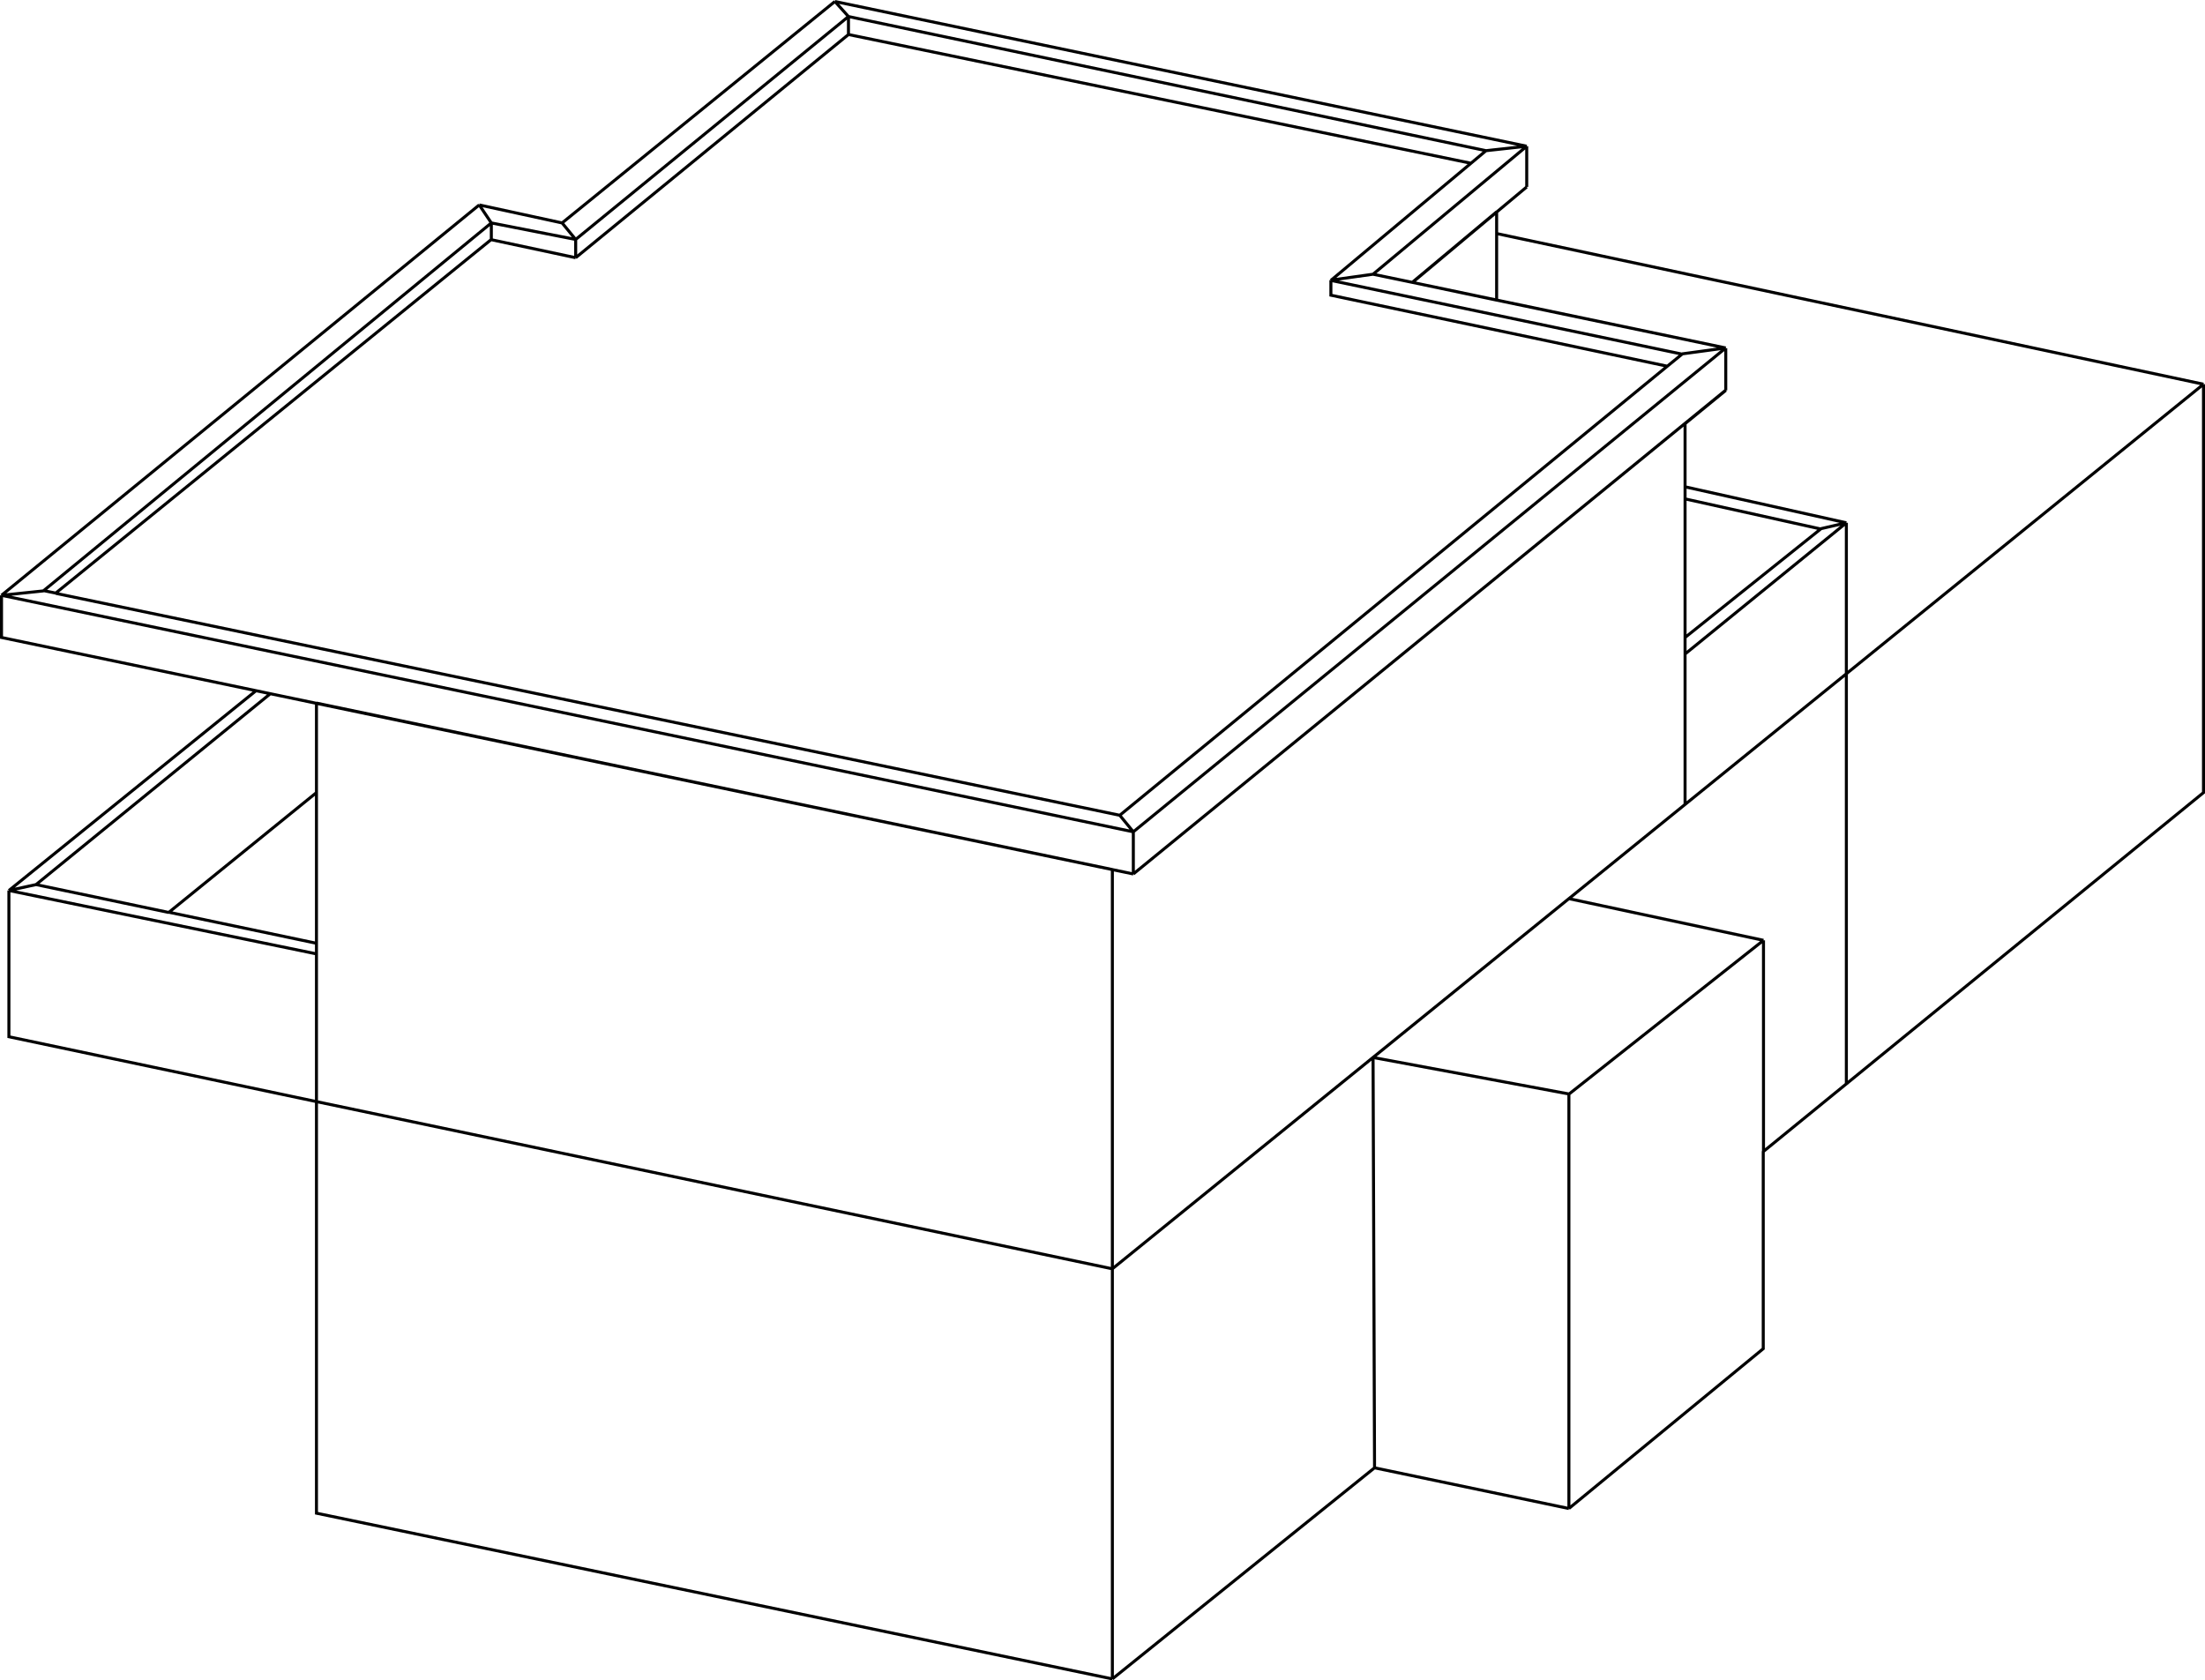 <?xml version="1.0" encoding="UTF-8"?><svg id="Ebene_2" xmlns="http://www.w3.org/2000/svg" viewBox="0 0 894.02 681.4"><defs><style>.cls-1{fill:none;stroke:#000;stroke-width:1.22px;}.cls-2{fill-rule:evenodd;}.cls-2,.cls-3,.cls-4,.cls-5{stroke-width:0px;}.cls-2,.cls-5{fill:transparent;}.cls-3{fill:transparent;}.cls-4{fill:transparent;}</style></defs><g id="Ebene_1-2"><path class="cls-4" d="m128.31,446.7l322.7,67.8v-161.9l-322.7-67.5v161.6h0Z"/><path class="cls-4" d="m128.31,613.5l322.7,67.3v-166.3l-322.7-67.8v166.8h0Z"/><path class="cls-4" d="m3.61,361.1v59.3l124.7,26.3v-59.9L3.61,361.1Z"/><path class="cls-4" d="m344.01,6.7v7.3l252.4,52.2,6.1-5.1L344.01,6.7Z"/><path class="cls-4" d="m682.01,143.6l-142.4-29.9v6.1l136.4,28.7,6-4.9Z"/><path class="cls-4" d="m557.31,595.2l78.8,16.5v-168.1l-79.4-14.8.6,166.4Z"/><path class="cls-4" d="m738.21,214.5l-55-12.2v56.2l55-44Z"/><path class="cls-4" d="m233.41,97.1l-34.2-6.7v6.7l34.2,7.3v-7.3Z"/><path class="cls-5" d="m636.11,611.7l78.8-64.8v-165.7l-78.8,62.3v168.2Z"/><path class="cls-5" d="m683.21,171.7l-223.7,182.7-8.6-1.8v161.9l185.2-150.1,47.1-38.2v-154.5h0Z"/><path class="cls-5" d="m715.01,381.3v85.6l33.6-27.4v-166.3l-65.4,53-47.1,38.2,78.9,16.9Z"/><path class="cls-5" d="m748.61,273.2v-61.2l-65.4,53.2v61l65.4-53Z"/><path class="cls-5" d="m893.41,321.4v-165.6l-144.8,117.4v166.2l144.8-118Z"/><path class="cls-5" d="m233.41,97.1v7.3L344.01,14v-7.3l-110.6,90.4Z"/><path class="cls-5" d="m199.21,90.4L17.71,239.5l4.9,1L199.21,97.1v-6.7Z"/><path class="cls-5" d="m459.51,354.4l223.7-182.7,16.5-13.5v-17.1l-240.2,196.2v17.1Z"/><path class="cls-4" d="m.61,241.4v17.1l103.3,21.6,5.7,1.2,18.7,3.9,322.7,67.4,8.6,1.8v-17.1L.61,241.4Z"/><path class="cls-5" d="m572.61,114.5l34.2,7.2v-35.7l-34.2,28.5Z"/><path class="cls-5" d="m128.31,321.4v-36.2l-18.7-3.9L14.61,358.7l53.8,11.3,59.9-48.6Z"/><path class="cls-5" d="m619.01,59.3l-62.3,51.9,15.9,3.3,34.2-28.6,12.2-10.2v-16.4h0Z"/><path class="cls-3" d="m556.71,111.2l62.3-51.9-16.5,1.8-6.1,5.1-56.8,47.5,17.1-2.5Z"/><path class="cls-3" d="m699.71,141.1l-92.9-19.4-34.2-7.2-15.9-3.3-17.1,2.4,142.4,30,17.7-2.5Z"/><path class="cls-3" d="m619.01,59.3L338.51.6l5.5,6.1,258.5,54.4,16.5-1.8Z"/><path class="cls-3" d="m459.51,337.3l240.2-196.2-17.7,2.4-6,4.9-222,182.2,5.5,6.7Z"/><path class="cls-3" d="m699.71,158.3l-16.5,13.5v25.6l65.4,14.7v61.2l144.8-117.4-286.6-61.1v27l92.9,19.4v17.1h0Z"/><path class="cls-3" d="m748.61,212l-65.4-14.6v4.9l55,12.2,10.4-2.5Z"/><path class="cls-3" d="m748.61,212l-10.4,2.4-55,44v6.7l65.4-53.1Z"/><path class="cls-2" d="m557.31,595.2l-106.3,85.6v-166.3l105.7-85.7.6,166.4Z"/><path class="cls-3" d="m636.11,443.6l78.8-62.3-78.8-16.9-79.4,64.4,79.4,14.8Z"/><path class="cls-3" d="m233.41,104.5l-34.2-7.3L22.61,240.5l431.4,90,222-182.1-136.4-28.7v-6.1l56.8-47.5L344.01,14l-110.6,90.5Z"/><path class="cls-3" d="m.61,241.4l458.9,95.9-5.5-6.7L22.61,240.6l-4.9-1-17.1,1.8Z"/><path class="cls-3" d="m128.31,382.5v-61.1l-59.9,48.6,59.9,12.5Z"/><path class="cls-3" d="m3.61,361.1l124.7,25.7v-4.3l-59.9-12.6-53.8-11.3-11,2.5Z"/><path class="cls-3" d="m3.61,361.1l11-2.4,95-77.4-5.7-1.2L3.61,361.1Z"/><path class="cls-3" d="m194.31,83.1L.61,241.4l17.1-1.8L199.21,90.4l-4.9-7.3Z"/><path class="cls-3" d="m338.51.6l-110.6,89.8,5.5,6.7L344.01,6.7l-5.5-6.1Z"/><path class="cls-3" d="m227.91,90.4l-33.6-7.3,4.9,7.3,34.2,6.7-5.5-6.7Z"/><path class="cls-1" d="m459.51,354.4l240.2-196.2m-240.2,196.2v-17.1m0,17.1l-349.9-73.1m349.9,73.1l-8.6-1.8m8.6,1.8l223.7-182.7m16.5-13.4v-17.1m0,17.1l-16.5,13.5m16.5-30.7l-127.1-26.6m127.1,26.6l-240.2,196.2m240.2-196.2l-17.7,2.4m17.7-2.4l-92.9-19.4m-50.1-10.5l62.3-51.9m-62.3,51.9l15.9,3.3m-15.9-3.3l-17.1,2.4m79.4-54.3v16.5m0-16.5L338.51.6m280.5,58.7l-16.5,1.8m16.5,14.7l-46.4,38.8m46.4-38.8l-12.2,10.2m-34.2,28.5l34.2,7.2m-34.2-7.2l34.2-28.6M338.51.6l-110.6,89.8M338.51.6l5.5,6.1m-116.1,83.7l-33.6-7.3m33.6,7.3l5.5,6.7m-39.1-14L.61,241.4M194.31,83.1l4.9,7.3M.61,241.4v17.1l103.3,21.6M.61,241.4l458.9,95.9M.61,241.4l17.1-1.8m441.8,97.7l-5.5-6.7m228-187l-142.4-29.9m142.4,29.9l-6,4.9m-222,182.1L22.61,240.6m431.4,90l222-182.1M17.71,239.5L199.21,90.4M17.71,239.5l4.9,1M199.21,90.4l34.2,6.7m-34.2-6.7v6.7m34.2,0v7.3m0-7.3L344.01,6.7m-110.6,97.8l-34.2-7.3m34.2,7.3L344.01,14m-144.8,83.1L22.61,240.5M344.01,6.7v7.3m0-7.3l258.5,54.4M344.01,14l252.4,52.2m0,0l6.1-5.1m-6.1,5.1l-56.8,47.5m0-.1v6.1l136.4,28.8m-225,532.3l-322.7-67.2v-166.9m322.7,234.1l106.3-85.6m-106.3,85.6v-166.3m106.3,80.7l78.8,16.5m-78.8-16.5l-.6-166.4m79.4,182.9l78.8-64.8v-80.1m-78.8,144.9v-168.1m78.9-62.3l-78.8,62.3m78.8-62.3v85.6m0-85.6l-78.9-16.9m0,79.2l-79.4-14.8m0,0l-105.7,85.7m105.7-85.7l79.4-64.4m-185.1,150.1l-322.7-67.8m322.7,67.8l185.1-150.1m-185.1,150.1v-161.9m442.4-196.8v165.6l-144.8,118.1m144.8-283.7l-286.6-61.1m286.6,61.1l-144.8,117.4m-33.6,193.7l33.6-27.4m0,0v-166.3m0,0v-61.2m0,61.2l-65.4,53m65.4-114.2l-65.4-14.6m65.4,14.6l-10.4,2.4m10.4-2.4l-65.4,53.2M128.31,446.7L3.61,420.4v-59.3m124.7,85.6v-59.9m507.8-22.4l47.1-38.2m-76.4-231.5v-8.7m0,8.7v27m-155.8,230.9l-322.7-67.5M3.61,361.1l124.7,25.7M3.61,361.1l11-2.4m-11,2.4l100.3-81.1m24.4,106.8v-4.3m-113.7-23.8l53.8,11.3m-53.8-11.3l95-77.4m18.7,101.2v-61.1m0,61.1l-59.9-12.6m59.9-84.7v36.2m0-36.2l-18.7-3.9m18.7,40.1l-59.9,48.6m614.8-43.8v-61m0-93.5v25.7m0,0v4.9m55,12.2l-55-12.2m55,12.2l-55,44m0-56.2v56.2m0,0v6.7m-579.3,14.9l5.7,1.2"/></g></svg>
